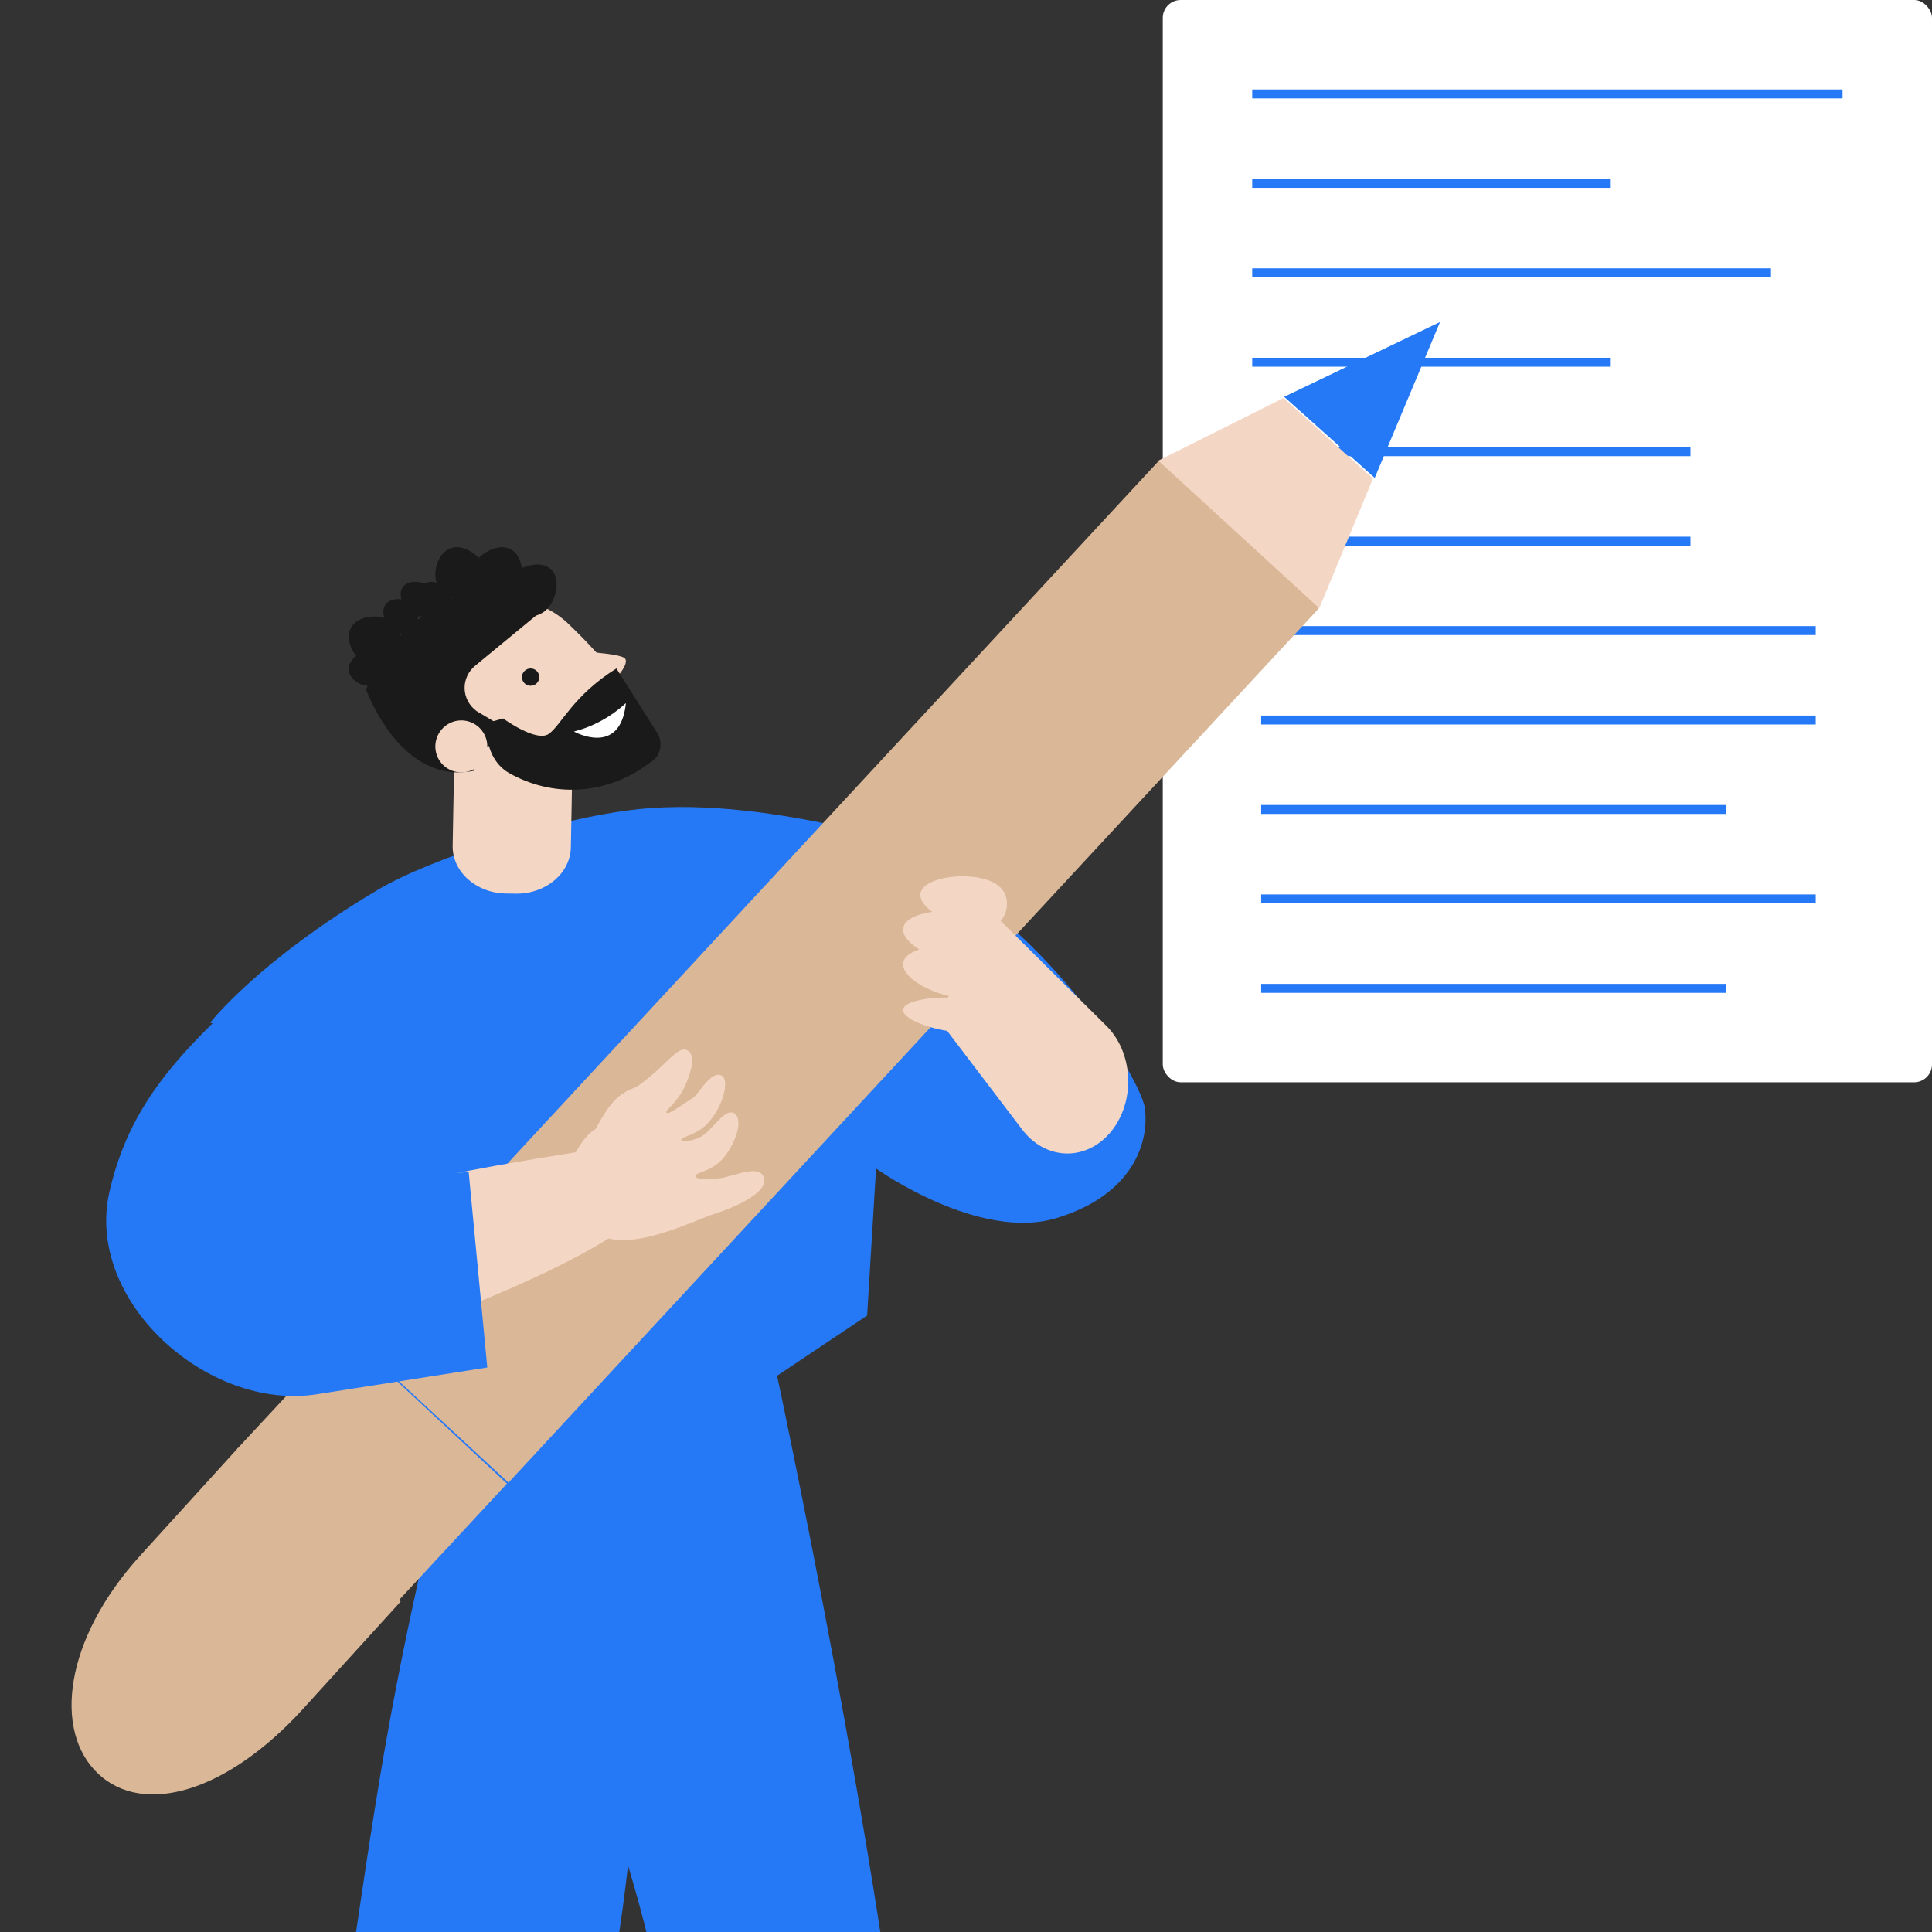 <svg width="216" height="216" viewBox="0 0 216 216" fill="none" xmlns="http://www.w3.org/2000/svg">
  <rect x="0" y="0" width="216" height="216" fill="#333333" stroke="none"/>
  <g clip-path="url(#clip0_4097_6834)">
    <rect x="130" width="86" height="121" rx="2" fill="white"/>
    <rect x="140" y="20" width="40" height="1" fill="#2679F6"/>
    <rect x="140" y="40" width="40" height="1" fill="#2679F6"/>
    <rect x="140" y="50" width="49" height="1" fill="#2679F6"/>
    <rect x="140" y="60" width="49" height="1" fill="#2679F6"/>
    <rect x="140" y="30" width="58" height="1" fill="#2679F6"/>
    <rect x="140" y="10" width="66" height="1" fill="#2679F6"/>
    <rect x="141" y="70" width="62" height="1" fill="#2679F6"/>
    <rect x="141" y="80" width="62" height="1" fill="#2679F6"/>
    <rect x="141" y="90" width="52" height="1" fill="#2679F6"/>
    <rect x="141" y="100" width="62" height="1" fill="#2679F6"/>
    <rect x="141" y="110" width="52" height="1" fill="#2679F6"/>
    <path d="M55.024 144.726C55.024 144.726 47.78 168.036 42.888 196.299C37.996 224.563 29.304 295.519 29.304 295.519H42.708C42.708 295.519 69.149 251.799 71.507 191.853L79.658 144.456L55.024 144.726Z" fill="#2679F6"/>
    <path d="M68.038 202.251C68.038 202.251 80.261 231.07 81.226 295.519H94.897C94.897 295.519 104.869 259.362 99.24 221.376C93.61 183.389 84.447 142.519 84.447 142.519H69.807L68.038 202.251Z" fill="#2679F6"/>
    <path d="M93.292 92.282C87.905 91.136 79.219 89.629 71.327 90.475C62.123 91.463 48.218 95.932 42.224 99.493C28.815 107.463 23.494 114.343 23.494 114.343L43.826 118.892L34.289 146.489C30.979 156.065 32.407 166.974 37.986 175.443L52.36 175.248L50.136 159.932L57.066 173.757L96.945 147.078L98.439 122.52L124.203 115.388C124.203 115.388 102.745 94.293 93.292 92.282Z" fill="#2679F6"/>
    <path d="M98 130.677C98 130.677 109.4 138.815 118.109 136.186C126.817 133.557 128.52 127.501 127.987 123.839C127.454 120.177 113.278 96.537 91.494 92.165C91.494 92.165 89.441 119.035 98 130.677Z" fill="#2679F6"/>
    <path d="M44.5 179L56.679 165.871L38.577 149.005L26.5 162L44.5 179Z" fill="#DAB797"/>
    <path d="M147.443 68.023L56.849 165.759L38.987 149.23L129.581 51.494L141.554 56.477L147.443 68.023Z" fill="#DAB797"/>
    <path d="M15.72 173.865C7.144 183.3 5.948 193.558 10.969 198.303C15.99 203.041 25.328 200.463 33.907 191.028L44.797 179.05L26.605 161.886L15.72 173.865Z" fill="#DAB797"/>
    <path d="M129.5 51.5L147.5 68L153.5 53.5L143.5 44.5L129.5 51.5Z" fill="#F4D6C4"/>
    <path d="M143.569 44.367L153.699 53.43L161 36L143.569 44.367Z" fill="#2679F6"/>
    <path d="M79.776 135.739C77.77 136.368 69.821 140.413 66.573 137.744C63.325 135.074 61.882 138.481 62.297 134.092L62.9 131.681C63.483 130.63 64.881 127.141 66.574 126.238C67.999 123.62 68.968 122.268 71.164 121.522C74.629 119.094 75.743 116.747 76.937 117.477C77.758 117.979 77.312 119.961 76.463 121.655C75.594 123.396 74.344 124.131 74.51 124.4C74.676 124.67 75.868 123.776 77.431 122.775C78.156 122.308 79.414 119.719 80.63 120.226C81.599 120.63 80.921 123.672 79.112 125.597C77.825 126.963 76.085 127.1 76.174 127.438C76.241 127.692 77.281 127.581 78.146 127.202C79.579 126.574 80.894 123.938 82.003 124.427C83.112 124.916 82.455 127.555 80.895 129.437C79.58 131.024 77.625 131.082 77.734 131.503C77.811 131.8 78.69 131.968 80.549 131.72C82.101 131.512 84.995 130.04 85.436 131.743C85.81 133.166 82.805 134.787 79.776 135.739Z" fill="#F4D6C4"/>
    <path d="M36.645 134.706C32.257 136.047 29.204 139.988 29.306 144.415C29.373 147.318 30.805 150.33 35.475 152.203C68.094 141.27 71.87 135.444 71.87 135.444L75.785 127.025C60.953 129.394 48.721 131.02 36.645 134.706Z" fill="#F4D6C4"/>
    <path d="M52.401 131.051L54.481 152.888L35.43 155.879C23.191 157.796 9.392 145.391 12.254 133.159C14.76 122.454 20.954 116.459 33.398 105.722L49.669 110.631L42.677 131.441L52.401 131.051Z" fill="#2679F6"/>
    <path d="M104.835 113.861L114.29 126.298C114.898 127.097 115.634 127.744 116.455 128.2C117.277 128.657 118.166 128.914 119.072 128.956C119.978 128.998 120.882 128.825 121.731 128.446C122.579 128.067 123.356 127.491 124.015 126.751C124.723 125.954 125.279 124.986 125.644 123.911C126.009 122.837 126.176 121.682 126.132 120.524C126.088 119.367 125.835 118.234 125.39 117.203C124.944 116.172 124.318 115.267 123.552 114.549L110.753 101.848L104.835 113.861Z" fill="#F4D6C4"/>
    <path d="M107.375 111.62C110.033 111.919 110.846 112.862 110.605 113.889C110.365 114.916 109.167 115.636 106.509 115.337C103.851 115.039 100.734 113.837 100.975 112.811C101.215 111.785 104.714 111.323 107.375 111.62Z" fill="#F4D6C4"/>
    <path d="M107.373 105.854C110.035 106.301 110.845 107.719 110.606 109.258C110.366 110.797 109.167 111.876 106.509 111.43C103.851 110.984 100.732 109.18 100.975 107.642C101.218 106.105 104.712 105.408 107.373 105.854Z" fill="#F4D6C4"/>
    <path d="M108.444 103.683C111.104 104.13 112.302 103.049 112.542 101.512C112.782 99.974 111.97 98.557 109.31 98.109C106.65 97.662 103.152 98.347 102.912 99.895C102.671 101.443 105.787 103.238 108.444 103.683Z" fill="#F4D6C4"/>
    <path d="M106.509 107.556C109.168 108.004 110.367 106.923 110.606 105.384C110.845 103.846 110.033 102.43 107.375 101.982C104.716 101.534 101.214 102.229 100.975 103.768C100.736 105.306 103.849 107.11 106.509 107.556Z" fill="#F4D6C4"/>
    <path d="M58.215 70.877L57.091 70.861C53.752 70.815 51.003 73.135 50.949 76.044L50.608 94.543C50.555 97.452 53.218 99.848 56.556 99.895L57.68 99.911C61.019 99.957 63.769 97.637 63.823 94.728L64.164 76.229C64.217 73.32 61.554 70.924 58.215 70.877Z" fill="#F4D6C4"/>
    <path d="M71.862 82.099C71.082 85.828 60.052 86.354 60.052 86.354L49.312 83.214C47.56 81.328 46.637 78.841 46.742 76.293C46.848 73.745 47.974 71.341 49.876 69.599C51.778 67.858 54.303 66.921 56.905 66.991C59.507 67.061 61.977 68.132 63.779 69.972C63.779 69.972 72.653 78.3 71.862 82.099Z" fill="#F4D6C4"/>
    <path d="M64.165 72.798C64.165 72.798 69.321 73.008 69.868 73.618C70.507 74.348 68.089 76.671 68.089 76.671C68.089 76.671 64.24 72.764 64.165 72.798Z" fill="#F4D6C4"/>
    <path d="M40.924 77.079C40.924 77.079 44.767 87.884 52.969 86.17L53.413 83.76L58.163 82.415L53.269 79.494C52.868 79.196 52.541 78.817 52.312 78.384C52.083 77.951 51.957 77.475 51.944 76.989C51.931 76.504 52.03 76.022 52.236 75.579C52.441 75.135 52.747 74.74 53.131 74.423L60.291 68.521L56.748 65.051C49.49 66.32 43.929 69.938 40.924 77.079Z" fill="#1A1A1A"/>
    <path d="M48.35 68.126C48.079 68.533 47.666 68.81 47.202 68.896C46.737 68.982 46.259 68.87 45.873 68.584C45.069 67.987 44.452 66.511 45.016 65.665C45.581 64.819 47.11 64.923 47.914 65.516C48.3 65.801 48.562 66.237 48.644 66.726C48.726 67.215 48.62 67.719 48.35 68.126Z" fill="#1A1A1A"/>
    <path d="M49.535 68.749C49.31 68.849 49.065 68.907 48.814 68.921C48.564 68.935 48.313 68.903 48.077 68.828C47.84 68.753 47.621 68.636 47.434 68.484C47.246 68.332 47.093 68.147 46.984 67.941C46.524 67.074 46.678 65.578 47.626 65.163C48.575 64.748 49.959 65.557 50.419 66.424C50.638 66.84 50.668 67.317 50.502 67.753C50.337 68.189 49.989 68.547 49.535 68.749Z" fill="#1A1A1A"/>
    <path d="M52.378 66.89C51.64 67.076 50.848 66.994 50.178 66.662C49.507 66.33 49.013 65.776 48.803 65.121C48.366 63.758 49.03 61.627 50.567 61.239C52.104 60.851 53.933 62.357 54.371 63.72C54.581 64.375 54.488 65.076 54.115 65.671C53.741 66.265 53.117 66.704 52.378 66.89Z" fill="#1A1A1A"/>
    <path d="M46.442 70.013C46.185 70.428 45.783 70.719 45.325 70.821C44.867 70.923 44.389 70.828 43.996 70.557C43.176 69.989 42.518 68.523 43.056 67.654C43.594 66.784 45.125 66.836 45.938 67.406C46.33 67.681 46.603 68.11 46.697 68.599C46.792 69.087 46.7 69.596 46.442 70.013Z" fill="#1A1A1A"/>
    <path d="M54.24 66.761C53.896 66.622 53.586 66.422 53.328 66.174C53.069 65.926 52.867 65.634 52.733 65.315C52.598 64.995 52.534 64.655 52.545 64.314C52.556 63.972 52.64 63.636 52.794 63.324C53.44 62.011 55.474 60.737 56.92 61.324C58.365 61.911 58.686 64.138 58.027 65.448C57.716 66.078 57.143 66.57 56.433 66.816C55.723 67.062 54.934 67.042 54.24 66.761Z" fill="#1A1A1A"/>
    <path d="M44.6 72.963C44.469 73.312 44.277 73.629 44.036 73.896C43.794 74.162 43.508 74.373 43.193 74.517C42.878 74.661 42.541 74.735 42.2 74.734C41.859 74.733 41.522 74.658 41.208 74.513C39.881 73.903 38.565 71.9 39.116 70.434C39.667 68.968 41.878 68.592 43.202 69.208C43.836 69.501 44.34 70.061 44.601 70.765C44.864 71.469 44.863 72.26 44.6 72.963Z" fill="#1A1A1A"/>
    <path d="M42.857 74.608C42.872 74.862 42.842 75.117 42.771 75.357C42.699 75.598 42.587 75.821 42.44 76.012C42.294 76.203 42.116 76.359 41.916 76.472C41.717 76.584 41.5 76.65 41.279 76.666C40.355 76.736 39.061 75.964 38.99 74.896C38.92 73.828 40.125 72.871 41.059 72.802C41.28 72.785 41.503 72.818 41.713 72.9C41.924 72.982 42.118 73.111 42.285 73.278C42.452 73.446 42.589 73.65 42.687 73.878C42.785 74.106 42.843 74.354 42.857 74.608Z" fill="#1A1A1A"/>
    <path d="M57.317 68.213C57.049 67.972 56.832 67.682 56.678 67.358C56.525 67.035 56.437 66.685 56.421 66.328C56.404 65.971 56.459 65.614 56.583 65.278C56.706 64.942 56.895 64.634 57.139 64.37C58.164 63.262 60.448 62.602 61.573 63.616C62.698 64.629 62.24 66.929 61.213 68.039C60.719 68.571 60.032 68.888 59.301 68.921C58.571 68.954 57.857 68.699 57.317 68.213Z" fill="#1A1A1A"/>
    <path d="M48.847 84.451C49.045 84.99 49.398 85.458 49.862 85.796C50.326 86.134 50.879 86.328 51.453 86.352C52.026 86.376 52.594 86.23 53.085 85.931C53.576 85.633 53.967 85.197 54.209 84.676C54.452 84.156 54.535 83.576 54.447 83.008C54.36 82.441 54.107 81.912 53.719 81.489C53.332 81.065 52.828 80.766 52.27 80.629C51.713 80.491 51.127 80.522 50.587 80.717C49.861 80.982 49.27 81.524 48.944 82.224C48.617 82.924 48.582 83.725 48.847 84.451Z" fill="#F4D6C4"/>
    <path d="M68.913 74.734L73.489 81.951C73.64 82.189 73.746 82.459 73.802 82.746C73.859 83.032 73.864 83.328 73.817 83.617C73.769 83.905 73.672 84.18 73.529 84.424C73.386 84.668 73.202 84.877 72.987 85.038C72.757 85.21 72.508 85.392 72.233 85.581C69.958 87.194 67.359 88.119 64.681 88.269C62.004 88.419 59.338 87.789 56.934 86.438C56.134 85.989 55.473 85.274 55.039 84.388C54.604 83.501 54.417 82.485 54.501 81.475L54.558 80.793L56.252 80.33C56.252 80.33 59.945 83.012 61.336 82.062C62.728 81.112 64.027 77.787 68.913 74.734Z" fill="#1A1A1A"/>
    <path d="M59.323 76.671C59.858 76.671 60.291 76.237 60.291 75.703C60.291 75.168 59.858 74.734 59.323 74.734C58.788 74.734 58.355 75.168 58.355 75.703C58.355 76.237 58.788 76.671 59.323 76.671Z" fill="#1A1A1A"/>
    <path d="M69.975 78.608C68.296 80.153 66.319 81.234 64.165 81.786C64.165 81.786 69.358 84.696 69.975 78.608Z" fill="white"/>
  </g>
  <defs>
    <clipPath id="clip0_4097_6834">
      <rect width="216" height="216" fill="white"/>
    </clipPath>
  </defs>
</svg>
